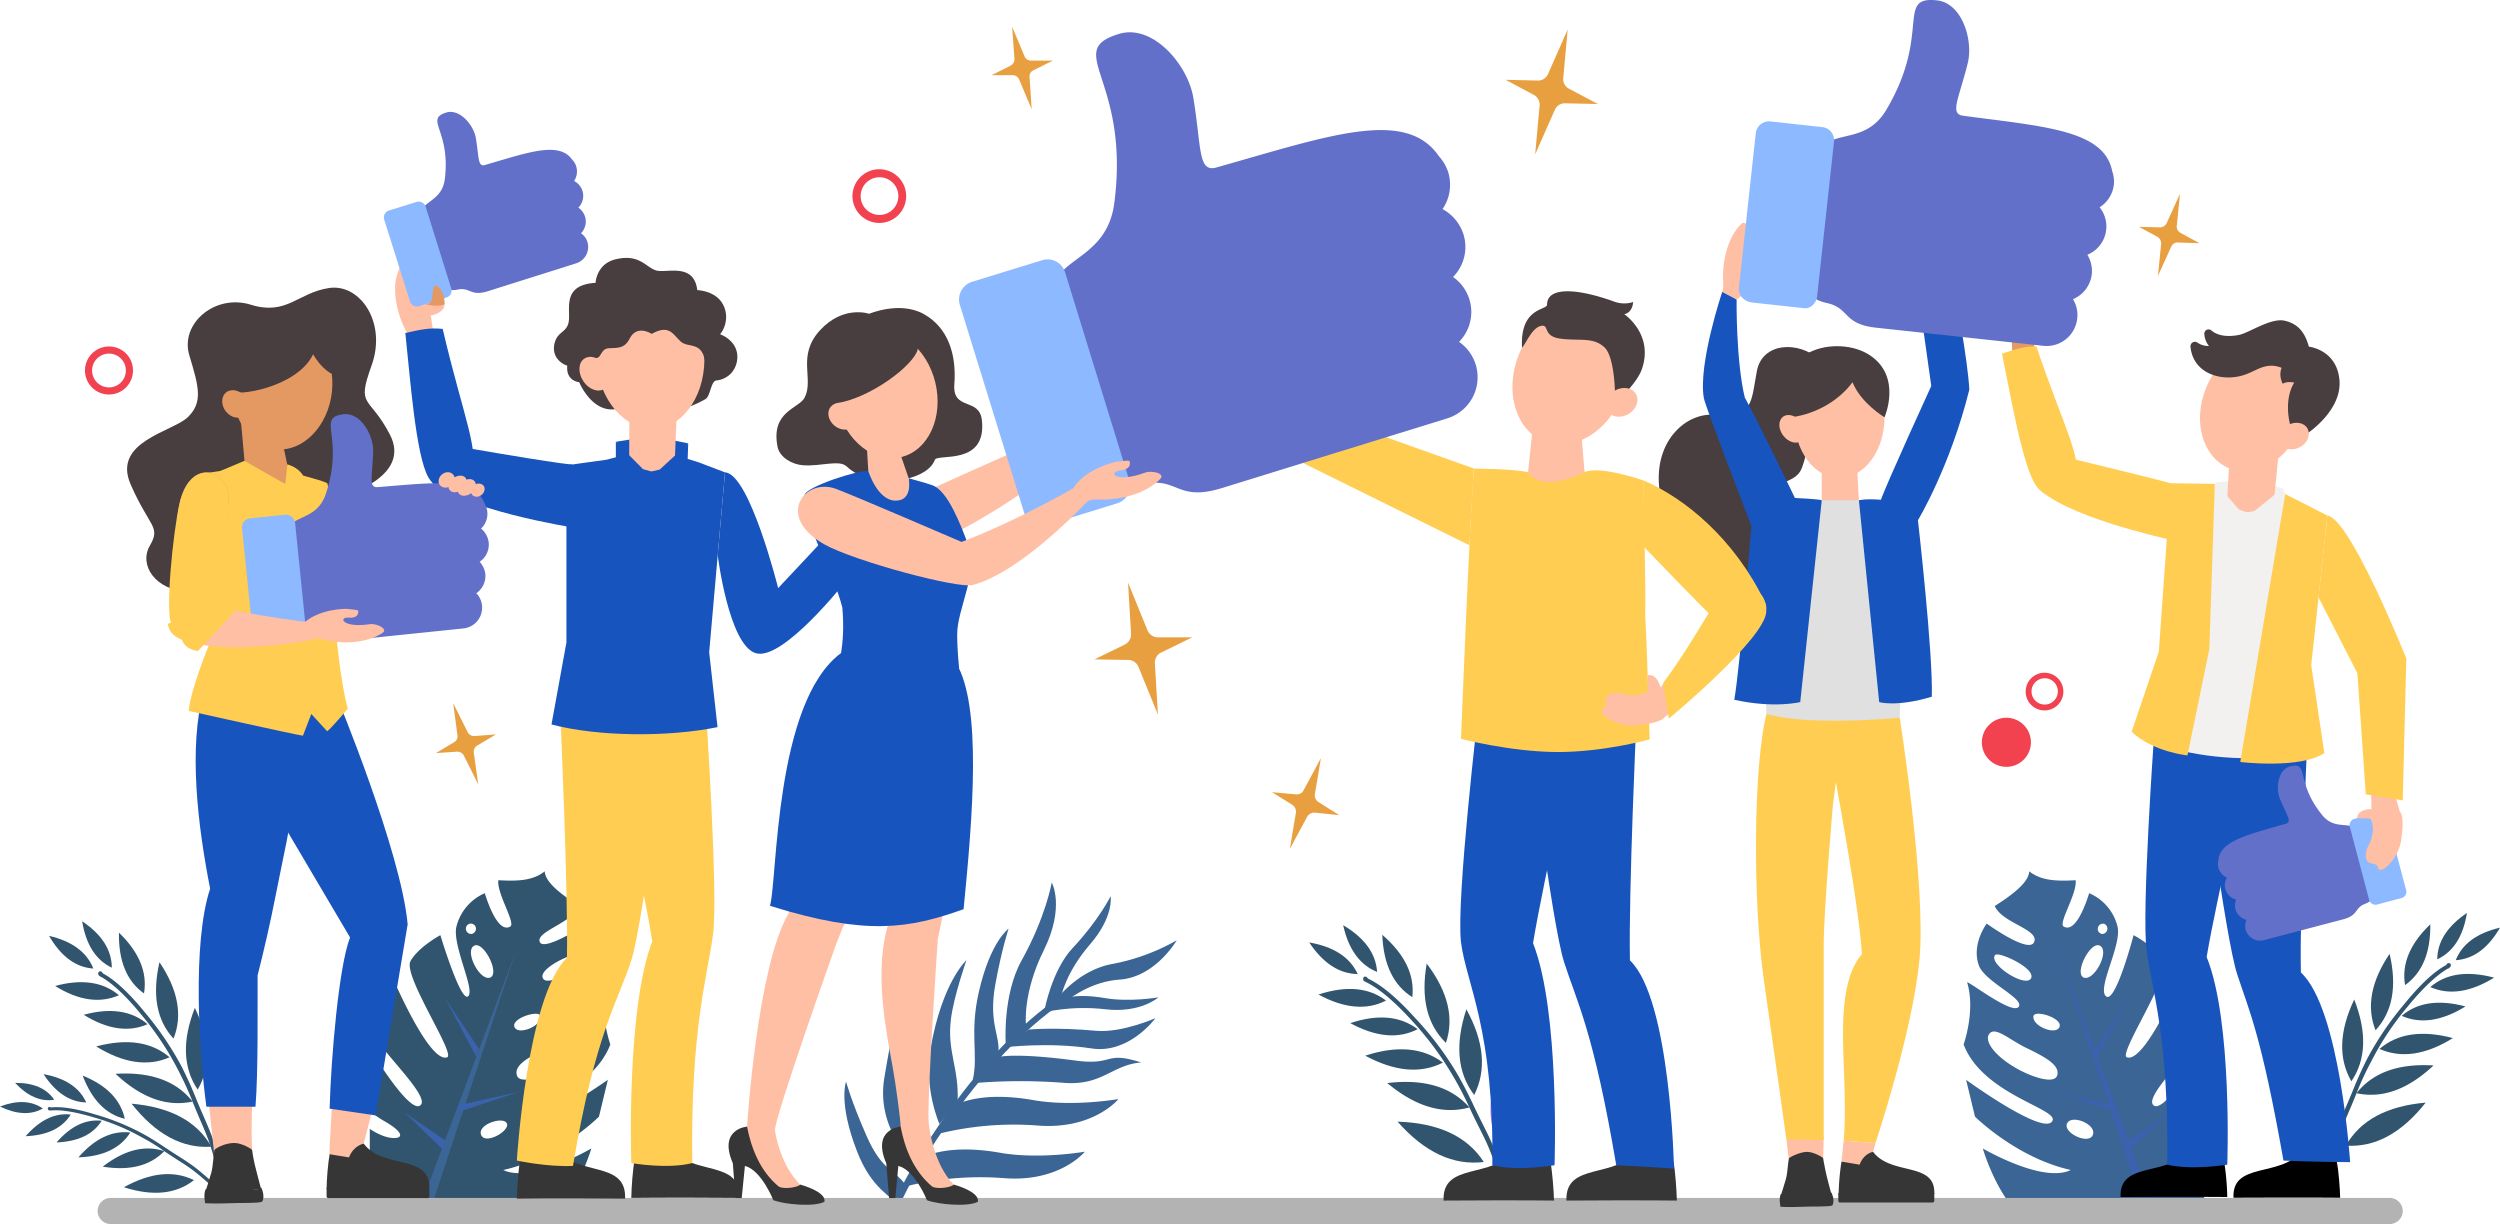 <svg xmlns="http://www.w3.org/2000/svg" xmlns:xlink="http://www.w3.org/1999/xlink" width="1406.2" height="688.5" viewBox="0 0 1406.2 688.5">
  <defs>
    <style>
      .cls-1 {
        fill: #3a6594;
      }

      .cls-2 {
        fill: #3a62ad;
      }

      .cls-3 {
        fill: #31556f;
      }

      .cls-4 {
        fill: url(#_43);
      }

      .cls-5 {
        fill: url(#_43-2);
      }

      .cls-6 {
        fill: url(#_43-3);
      }

      .cls-7 {
        fill: #b3b3b3;
      }

      .cls-8 {
        fill: #ffbfa4;
      }

      .cls-9 {
        fill: #363636;
      }

      .cls-10 {
        fill: #ffcd51;
      }

      .cls-11 {
        fill: #1754be;
      }

      .cls-12 {
        fill: #483d3f;
      }

      .cls-13 {
        fill: #6270ca;
      }

      .cls-14 {
        fill: #8cb9ff;
      }

      .cls-15 {
        fill: #e49963;
      }

      .cls-16 {
        fill: #f2f1f0;
      }

      .cls-17 {
        fill: #e0e0e0;
      }

      .cls-18 {
        fill: #e89f40;
      }

      .cls-19 {
        fill: #f24250;
      }
    </style>
    <linearGradient id="_43" data-name="  43" x1="1346.02" y1="811.32" x2="1359.54" y2="811.32" gradientUnits="userSpaceOnUse">
      <stop offset="0" stop-color="#a980f8"/>
      <stop offset="1" stop-color="#8673e9"/>
    </linearGradient>
    <linearGradient id="_43-2" x1="164.47" y1="815.99" x2="177.99" y2="815.99" xlink:href="#_43"/>
    <linearGradient id="_43-3" x1="883.44" y1="818.29" x2="897.19" y2="818.29" xlink:href="#_43"/>
  </defs>
  <g id="Слой_1" data-name="Слой 1">
    <g>
      <path class="cls-1" d="M636.7,695.7s7.6,13.7-4.5,38.1-10,42.1-10,42.1l-11.4,10.6s-1.9-27.5,8.9-46.9C633.3,715.2,636.7,695.7,636.7,695.7Z" transform="translate(-45.1 -199.3)"/>
      <path class="cls-1" d="M669.8,703.4s2,11.4-11.6,27.1S642,759.7,642,759.7l-9.3,7.4s4.1-22.1,15.7-34.5C663,717.1,669.8,703.4,669.8,703.4Z" transform="translate(-45.1 -199.3)"/>
      <path class="cls-1" d="M612.4,721.7s-10.2,7-16.7,35.5c-5.4,23.3-.1,35.5-3.5,49.8l14.5-15.5c.9-10.1-5.6-16.8-1.8-38.2C608.5,733.4,612.4,721.7,612.4,721.7Z" transform="translate(-45.1 -199.3)"/>
      <path class="cls-1" d="M521,807.7s-4.5,11.5,6,38.8c8.5,22.3,20.1,25.3,22.3,30.5l5.1-11.3c-6.2-8.7-13.2-7.7-21.9-27.5S521,807.7,521,807.7Z" transform="translate(-45.1 -199.3)"/>
      <path class="cls-1" d="M588.7,739.4s-7.1,20.2-8.7,33c-2.4,18.3,4.8,28.1,3.7,46.9l-10.2,12.2s-8.8-19.8-5-42.2C575,751.7,588.7,739.4,588.7,739.4Z" transform="translate(-45.1 -199.3)"/>
      <path class="cls-1" d="M553.7,748.7a125.6,125.6,0,0,1,.6,35.7c-4.9,36,14,63.4,14,63.4l-7.5,7.1s-23.2-19.1-18.3-49.2C547.8,773.9,553.7,748.7,553.7,748.7Z" transform="translate(-45.1 -199.3)"/>
      <path class="cls-1" d="M605.9,794s8.5-2.9,43.8,1.8c22.6,3.1,16-5.6,37.3,1.1-16.3,1.3-21.9,13.1-43.1,11.5a319.1,319.1,0,0,0-50.8.1Z" transform="translate(-45.1 -199.3)"/>
      <path class="cls-1" d="M674.2,817.5s-14,17.3-45.3,14.9a176.3,176.3,0,0,0-57.4,5l9.6-15.7s13-9.3,45.3-3.6C648.6,822,674.2,817.5,674.2,817.5Z" transform="translate(-45.1 -199.3)"/>
      <path class="cls-1" d="M655.3,847.1s-14,17.3-45.3,14.9a173,173,0,0,0-57.3,5.1l9.5-15.7s13.1-9.4,45.4-3.7C629.8,851.6,655.3,847.1,655.3,847.1Z" transform="translate(-45.1 -199.3)"/>
      <path class="cls-1" d="M696.7,760.3s-10.1,9-29.8,6.7-34.7,1.8-34.7,1.8l5.6-5.8s8.3-5.9,28.7-2.3C680.5,763.1,696.7,760.3,696.7,760.3Z" transform="translate(-45.1 -199.3)"/>
      <path class="cls-1" d="M623.6,778.4s15.4-1.4,38.1.7C676,780.4,695,772,695,772s-14.8,20.4-36.1,17c-24.5-3.7-48.7-.6-48.7-.6Z" transform="translate(-45.1 -199.3)"/>
      <path class="cls-1" d="M636.3,765.3s13-19.9,34.5-23.8A116.9,116.9,0,0,0,707,728.2s-12,20.7-32.1,22.1c-18.6,1.3-31.6,13.5-31.6,13.5Z" transform="translate(-45.1 -199.3)"/>
      <path class="cls-1" d="M551.1,877.3l-3.2-1.3c8.4-19.9,46.3-84.3,93.7-116.2l1.9,2.9C596.8,794.2,559.4,857.7,551.1,877.3Z" transform="translate(-45.1 -199.3)"/>
    </g>
    <g>
      <path class="cls-1" d="M1284.9,858.2c-5,2.6-10.2,3.6-12.7,0s5.5-8.2,12.7-11.2V834.3c-4.3,2.8-8.7,4.8-12.7,5.1-6.4.4-6.4-3.3,4.7-9.6a63,63,0,0,0,8-5.5V789.1c-7.5,12.1-22.9,35.4-28.2,32.1-7.4-4.6,25.9-34,27.7-43.6,1.1-5.9-11.2-30.8-11.2-30.8s-21.5,50.9-31.8,47.2c-5-1.8,25-46,20.6-54.1s-16.8-14.6-16.8-14.6-10.2,38.9-15.5,34.4,9.2-29.2,6.4-39.5a27.5,27.5,0,0,0-15.9-18.5s-6.7,23.5-14.4,18.7c-3-1.9,7.8-18.6,6.8-26-10.4.6-19.3.4-26.1-5-.2,5.7-8.1,12.4-19.4,19.5,4.1,9.6,25,13.1,22.2,20.2s-26.7-10.3-26.7-10.3-8.8,11.6-4.4,23.6c3.5,9.3,26.1,18.7,22.3,23.3S1151,750,1151.6,752c4.8,15.7-2,34.8-2,34.8,11.1,29,55.7,36.5,49.6,43.5s-48.2-23.6-48.2-23.6l5,20.7s23.3,23.2,53.9,30c-15.8,7.7-49.5-12.1-49.5-12.1s4.9,17.4,15.4,31.5h109.1ZM1167.3,736.5c1.7-2.3,23.2,7.5,20.2,13.1S1163.3,741.6,1167.3,736.5Zm34.9,67.8c-1.9,5.5-16.8-.1-25.1-5.4-10.8-6.7-16.3-14.7-12.8-18.4s11.1,3.7,20.9,8.4C1196.9,794.5,1203.9,798.9,1202.2,804.3Zm1.3-27.3c-2.1,4.9-15.7-.7-14.6-6.2C1189.7,767.1,1205.6,772,1203.5,777Zm18.8,60.6c-2.2,5.9-17-1.1-14.5-6.4s16.7.5,14.5,6.4Zm-5-88.4c-5.9-2,3.7-21.1,9.1-17.9s-3.3,19.8-9.1,17.9Zm9.7-24.7a2.8,2.8,0,0,1-1.8-3.6,2.9,2.9,0,0,1,3.7-1.9,3,3,0,0,1-1.9,5.6Z" transform="translate(-45.1 -199.3)"/>
      <polygon class="cls-2" points="1157.3 534.4 1204.6 677.5 1211 677.5 1157.3 534.4"/>
      <polygon class="cls-2" points="1155.5 614 1190.1 621.8 1190.4 625.6 1155.5 614"/>
      <polygon class="cls-2" points="1179.9 594.4 1197.6 561.1 1178.3 590.2 1179.9 594.4"/>
      <polygon class="cls-2" points="1197.8 647.5 1220.1 625.9 1197.4 641.3 1197.8 647.5"/>
    </g>
    <g>
      <path class="cls-3" d="M253.1,876.8H362.2c10.5-14.1,15.5-31.5,15.5-31.5s-33.8,19.8-49.5,12.1c30.6-6.8,53.8-30,53.8-30l5-20.7s-42.6,29.8-48.2,23.6,38.5-14.5,49.6-43.5c0,0-6.8-19.1-2-34.8.6-2-24.2,19.5-28.9,13.7s18.8-14,22.3-23.3c4.4-12-4.4-23.6-4.4-23.6s-24.4,16.1-26.7,10.3,18.1-10.6,22.3-20.2c-11.4-7.1-19.3-13.8-19.5-19.5-6.7,5.4-15.7,5.6-26.1,5-.9,7.4,9.8,24.1,6.8,26-7.7,4.8-14.4-18.7-14.4-18.7a27.8,27.8,0,0,0-15.9,18.5c-2.8,10.3,10.7,35.9,6.5,39.5s-15.6-34.4-15.6-34.4-12.3,6.6-16.8,14.6,25.6,52.3,20.6,54.1c-10.3,3.7-31.7-47.2-31.7-47.2s-12.4,24.9-11.3,30.8c1.8,9.6,35.1,39,27.7,43.6-5.3,3.3-20.7-20-28.2-32.1v35.2a63,63,0,0,0,8,5.5c11.1,6.3,11.2,10,4.7,9.6-4-.3-8.4-2.3-12.7-5.1V847c7.3,3,14.8,8.2,12.7,11.2s-7.7,2.6-12.7,0Zm97.4-127.2c-3-5.6,18.5-15.4,20.2-13.1C374.7,741.6,353.5,755.2,350.5,749.6Zm2.3,39.3c9.9-4.7,17.1-12.3,20.9-8.4s-2,11.7-12.8,18.4c-8.3,5.3-23.2,10.9-25,5.4S341.1,794.5,352.8,788.9Zm-3.7-18.1c1.1,5.5-12.5,11.1-14.6,6.2S348.4,767.1,349.1,770.8Zm-33.4,66.8c-2.2-5.9,12.6-10.6,14.5-6.4s-12.3,12.3-14.5,6.4Zm5-88.4c-5.8,1.9-14.4-14.8-9-17.9s14.9,15.9,9,17.9ZM311,724.5h0a3,3,0,0,1-3.7-1.9,2.9,2.9,0,0,1,1.9-3.7,2.9,2.9,0,0,1,1.8,5.5Z" transform="translate(-45.1 -199.3)"/>
      <polygon class="cls-1" points="290.4 534.4 243.1 677.5 236.8 677.5 290.4 534.4"/>
      <polygon class="cls-2" points="292.3 614 257.7 621.8 257.4 625.6 292.3 614"/>
      <polygon class="cls-2" points="267.9 594.4 250.1 561.1 269.5 590.2 267.9 594.4"/>
      <polygon class="cls-2" points="250 647.5 227.7 625.9 250.3 641.3 250 647.5"/>
    </g>
    <g>
      <path class="cls-4" d="M1355.5,836.4q-15.3-19-5.9-50.2C1360.5,805,1362.4,821.8,1355.5,836.4Z" transform="translate(-45.1 -199.3)"/>
      <path class="cls-3" d="M1367.7,807.5q-11.1-19.2,1.6-46C1376.5,779.9,1376,795.3,1367.7,807.5Z" transform="translate(-45.1 -199.3)"/>
      <path class="cls-3" d="M1381.3,778.8c-5.2-13-2.6-27.4,7.9-43C1393.5,754.2,1390.8,768.5,1381.3,778.8Z" transform="translate(-45.1 -199.3)"/>
      <path class="cls-3" d="M1412.1,719.2c.2,15.9-4.5,27.3-14.2,34.2C1395.9,741.6,1400.6,730.2,1412.1,719.2Z" transform="translate(-45.1 -199.3)"/>
      <path class="cls-3" d="M1432.7,712.8c-2.1,13.2-7.7,21.9-16.7,26.1C1416.1,728.9,1421.7,720.3,1432.7,712.8Z" transform="translate(-45.1 -199.3)"/>
      <path class="cls-3" d="M1426.4,739.4c3.6-9.2,12-15.3,24.9-18.3Q1441.3,738.4,1426.4,739.4Z" transform="translate(-45.1 -199.3)"/>
      <path class="cls-3" d="M1409.5,819.5c-13.6,17.2-28.5,25.3-44.9,24.2C1372.7,829.4,1387.7,821.4,1409.5,819.5Z" transform="translate(-45.1 -199.3)"/>
      <path class="cls-3" d="M1383.5,789.3c10.2-8.7,23.9-10.7,41.3-6.1C1409.5,792.7,1395.8,794.7,1383.5,789.3Z" transform="translate(-45.1 -199.3)"/>
      <path class="cls-3" d="M1431.9,765.4c-13.3,8.2-25.3,10-35.9,5.3C1404.8,763.1,1416.8,761.4,1431.9,765.4Z" transform="translate(-45.1 -199.3)"/>
      <path class="cls-3" d="M1412.1,754.5c8.8-7.6,20.8-9.3,35.9-5.3C1434.7,757.4,1422.7,759.2,1412.1,754.5Z" transform="translate(-45.1 -199.3)"/>
      <path class="cls-3" d="M1350.4,868.7c8.6-37.9,9.6-34.9,18.5-56.9,2.4-6,5-11.6,7.7-17a174.7,174.7,0,0,1,20.6-30.4q13.6-16.8,23.7-22.2l.6-.7a.6.6,0,0,1,.7-.4,1.1,1.1,0,0,1,.8,0,1.3,1.3,0,0,1,.6.7,1.1,1.1,0,0,1,0,.8l-.2.6-.7.5v.2l-.7.2c-6.4,3.7-14.1,10.9-22.9,21.7a161,161,0,0,0-20.1,30.3,167.3,167.3,0,0,0-7.8,16.6l-.6,1.5q13.7-17.4,43.3-15.6-21.6,20.3-43.3,15.6c-8.6,21.7-9.4,18-17.7,54.9Z" transform="translate(-45.1 -199.3)"/>
    </g>
    <g>
      <path class="cls-5" d="M168.5,841.1q15.3-19.1,5.9-50.2Q158.2,819.1,168.5,841.1Z" transform="translate(-45.1 -199.3)"/>
      <path class="cls-3" d="M156.3,812.2c7.4-12.8,6.9-28.2-1.6-46Q143.9,793.8,156.3,812.2Z" transform="translate(-45.1 -199.3)"/>
      <path class="cls-3" d="M142.7,783.5c5.2-13,2.6-27.4-7.9-43Q128.5,768.1,142.7,783.5Z" transform="translate(-45.1 -199.3)"/>
      <path class="cls-3" d="M112,723.9q-.4,23.9,14.1,34.2Q129.1,740.4,112,723.9Z" transform="translate(-45.1 -199.3)"/>
      <path class="cls-3" d="M91.3,717.5c2.2,13.2,7.7,21.8,16.7,26.1C107.9,733.6,102.4,724.9,91.3,717.5Z" transform="translate(-45.1 -199.3)"/>
      <path class="cls-3" d="M97.6,744.1c-3.6-9.2-12-15.4-24.9-18.4C79.4,737.3,87.7,743.4,97.6,744.1Z" transform="translate(-45.1 -199.3)"/>
      <path class="cls-3" d="M119.1,820.1c13.6,17.2,28.5,25.3,44.9,24.2C155.9,830,140.9,822,119.1,820.1Z" transform="translate(-45.1 -199.3)"/>
      <path class="cls-3" d="M140.5,794c-10.2-8.7-23.9-10.7-41.3-6.1C114.5,797.3,128.2,799.4,140.5,794Z" transform="translate(-45.1 -199.3)"/>
      <path class="cls-3" d="M92.2,770.1c13.2,8.2,25.2,10,35.9,5.3C119.2,767.8,107.2,766,92.2,770.1Z" transform="translate(-45.1 -199.3)"/>
      <path class="cls-3" d="M112,759.1c-8.9-7.5-20.9-9.3-35.9-5.2C89.3,762.1,101.3,763.8,112,759.1Z" transform="translate(-45.1 -199.3)"/>
      <path class="cls-3" d="M173.6,873.3c-8.6-37.9-9.6-34.8-18.5-56.8-2.4-6-5-11.6-7.7-17A175.5,175.5,0,0,0,126.8,769c-9.1-11.2-17-18.5-23.7-22.1l-.6-.7a.6.6,0,0,0-.7-.4.8.8,0,0,0-.8-.1,1.6,1.6,0,0,0-.6.8,1.1,1.1,0,0,0,0,.8l.2.6.8.5v.2l.6.2c6.4,3.6,14.1,10.8,22.9,21.6a167.3,167.3,0,0,1,20.2,30.4c2.8,5.4,5.4,10.9,7.7,16.6l.6,1.5q-13.7-17.4-43.3-15.6,21.6,20.3,43.3,15.6c8.6,21.6,9.4,18,17.7,54.9Z" transform="translate(-45.1 -199.3)"/>
    </g>
    <g>
      <path class="cls-3" d="M115.3,828.6q-3.5-16.1-23.7-24.3Q99.4,824.9,115.3,828.6Z" transform="translate(-45.1 -199.3)"/>
      <path class="cls-3" d="M69.6,803.5q10.2,15.6,24,15.9Q87.9,806.8,69.6,803.5Z" transform="translate(-45.1 -199.3)"/>
      <path class="cls-3" d="M53.6,808.4c7,7.5,14.4,10.7,22,9.5C71.3,811.5,63.9,808.3,53.6,808.4Z" transform="translate(-45.1 -199.3)"/>
      <path class="cls-3" d="M69.2,822.8c-6.4-4.4-14.4-4.8-24.1-1.1C54.4,826.2,62.5,826.6,69.2,822.8Z" transform="translate(-45.1 -199.3)"/>
      <path class="cls-3" d="M114.8,867.1c16.2,5.2,29.3,3.9,39.4-4Q137.1,854.7,114.8,867.1Z" transform="translate(-45.1 -199.3)"/>
      <path class="cls-3" d="M118.4,836.3c-10.3-1.2-20.1,3.5-29.2,14C103.1,849.8,112.9,845.1,118.4,836.3Z" transform="translate(-45.1 -199.3)"/>
      <path class="cls-3" d="M76.9,841.9c12.1-.5,20.6-4.5,25.4-12.2C93.3,828.7,84.9,832.7,76.9,841.9Z" transform="translate(-45.1 -199.3)"/>
      <path class="cls-3" d="M84.9,826.2c-9-1-17.4,3.1-25.4,12.2C71.6,837.9,80.1,833.9,84.9,826.2Z" transform="translate(-45.1 -199.3)"/>
      <path class="cls-3" d="M174.1,873.1c-21.9-20.7-21.2-18.3-36.5-28.6-4.2-2.8-8.3-5.4-12.4-7.6a131.6,131.6,0,0,0-26.4-10.7c-10.7-3.3-19-4.6-24.9-4l-.7-.2a.5.5,0,0,0-.6,0l-.6.4v.7a.9.9,0,0,0,.3.5l.4.3H74c5.7-.5,13.8.9,24.2,4a123.9,123.9,0,0,1,26.1,10.8,116.5,116.5,0,0,1,12.2,7.4l1,.7c-10.9-3.6-22.4-.7-34.6,8.7,15.1,2.5,26.7-.5,34.6-8.7,15,10.2,13.9,7.5,35.3,27.7Z" transform="translate(-45.1 -199.3)"/>
    </g>
    <g>
      <path class="cls-6" d="M888.8,844.8c10-13.9,11-31.5,3.3-53C881.8,812.2,880.7,829.8,888.8,844.8Z" transform="translate(-45.1 -199.3)"/>
      <path class="cls-3" d="M874.3,815.2c7-13.9,5.6-30-4.4-48.2C863.4,786.8,864.9,802.8,874.3,815.2Z" transform="translate(-45.1 -199.3)"/>
      <path class="cls-3" d="M858.4,785.9q7.1-21-10.8-44.6Q842.5,770.4,858.4,785.9Z" transform="translate(-45.1 -199.3)"/>
      <path class="cls-3" d="M822.6,725.1c.7,16.8,6.3,28.4,16.9,35.1C840.9,747.7,835.3,736.1,822.6,725.1Z" transform="translate(-45.1 -199.3)"/>
      <path class="cls-3" d="M800.6,719.7c3,13.6,9.4,22.4,19.1,26.3C819,735.6,812.6,726.8,800.6,719.7Z" transform="translate(-45.1 -199.3)"/>
      <path class="cls-3" d="M808.8,747.2c-4.4-9.5-13.5-15.4-27.3-17.8C789.3,741.1,798.3,747,808.8,747.2Z" transform="translate(-45.1 -199.3)"/>
      <path class="cls-3" d="M831.2,830.2c15.2,17.3,31.4,24.8,48.5,22.7Q865.8,831.3,831.2,830.2Z" transform="translate(-45.1 -199.3)"/>
      <path class="cls-3" d="M856.7,797q-16.8-12.7-43.7-3.9C829.6,802,844.1,803.4,856.7,797Z" transform="translate(-45.1 -199.3)"/>
      <path class="cls-3" d="M804.6,774.8c14.4,7.8,27,9,37.9,3.4C832.8,770.8,820.1,769.6,804.6,774.8Z" transform="translate(-45.1 -199.3)"/>
      <path class="cls-3" d="M824.7,762.1c-9.7-7.4-22.4-8.5-38-3.4C801.1,766.5,813.8,767.7,824.7,762.1Z" transform="translate(-45.1 -199.3)"/>
      <path class="cls-3" d="M896,878.3c-11.2-39.2-12.1-36-22.7-58.6-2.9-6.1-5.9-11.9-9.1-17.3a179.9,179.9,0,0,0-23.4-30.8c-10.1-11.2-18.9-18.4-26.1-21.8l-.7-.7a.6.6,0,0,0-.7-.4,1.4,1.4,0,0,0-.9,0,2.2,2.2,0,0,0-.5.8,1.4,1.4,0,0,0,0,.9l.3.6.8.5h0l.6.3c7,3.4,15.5,10.5,25.4,21.3a179.5,179.5,0,0,1,22.9,30.6,184,184,0,0,1,9,17l.7,1.5q-15.3-17.4-46.2-13.7,23.9,19.9,46.2,13.7c10.4,22.3,11,18.4,21.8,56.7Z" transform="translate(-45.1 -199.3)"/>
    </g>
    <path class="cls-7" d="M1389.2,887.8H107.4a7.4,7.4,0,0,1-7.4-7.4h0a7.4,7.4,0,0,1,7.4-7.3H1389.2a7.4,7.4,0,0,1,7.4,7.3h0A7.4,7.4,0,0,1,1389.2,887.8Z" transform="translate(-45.1 -199.3)"/>
    <g>
      <g id="c">
        <path class="cls-8" d="M289.2,388.4l-1.8-11.6s8.2-1.3,7.8-7h-8.6s-4.6-4.3.7-17.1c1.2-12.2-6.8-6.1-7.9-9.9-1.6-5.7-11.7,5.7-12.1,17.7-.4,15.5,7.9,28,7.9,28Z" transform="translate(-45.1 -199.3)"/>
      </g>
      <path class="cls-9" d="M413.5,853.4c2.8-7.7,8.7-8.5,8.7-8.5,11.5,16.2,39.8,6.2,38.8,28.2-43-.3-60.8,0-60.8,0,0-5.1.9-17,1.9-21.7l2.2.4Z" transform="translate(-45.1 -199.3)"/>
      <path class="cls-9" d="M349.2,853.8c2.7-7.6,8.7-8.5,8.7-8.5,11.5,16.2,39.7,6.3,38.8,28.2-43-.3-60.9,0-60.9,0,.1-5.1.9-17,1.9-21.7l2.3.5Z" transform="translate(-45.1 -199.3)"/>
      <path class="cls-10" d="M442.1,597.7s7,103.8,4.1,126.8-12.8,52.7-11.7,129c-14,3.6-34.3,0-34.3,0s-3-86.3,11.8-124.8c-6.1-37.5-25.4-123.2-25.4-123.2Z" transform="translate(-45.1 -199.3)"/>
      <path class="cls-10" d="M421.3,600.5s-14.1,116.5-21,138.6-20.4,40.8-32.9,116c-14.4.7-31.6-3-31.6-3S341.5,759.7,364,738c.7-37.9-3.7-136.8-3.7-136.8Z" transform="translate(-45.1 -199.3)"/>
      <path class="cls-11" d="M366.9,460.5s-1.1.8-59.1-9.2h-.1l-20.5,17.6h0c15.3,17,81.3,27.3,81.3,27.3Z" transform="translate(-45.1 -199.3)"/>
      <polygon class="cls-11" points="346.4 248.5 366.8 245.2 387.1 249.4 366.2 273.9 346.4 248.5"/>
      <path class="cls-8" d="M399,459.7c8.1,6.3,16.6,9,25.5,2.6l1.3-31.4-26.7-.3Z" transform="translate(-45.1 -199.3)"/>
      <path class="cls-11" d="M438.2,459.4h0l-6.3-2,.3-8.7-16,14.7-4.7,1.1-4.7-1.3-15.3-15.4v8.7l-5.3,1.4h0L363.7,461v99.7l-8.4,46.1c26.2,6.9,65.4,7.2,93.4,1.5L444,566.2,452.9,465Z" transform="translate(-45.1 -199.3)"/>
      <path class="cls-11" d="M273.1,386.6c9.2-2.1,14-3,21-2.3,11.8,50.6,21.7,70.2,15.5,83.8-5.2,11.3-18,9.2-23.5-.2C278.9,455.5,275.7,410.7,273.1,386.6Z" transform="translate(-45.1 -199.3)"/>
      <path class="cls-11" d="M452.9,465c13.8.6,29.9,65.1,29.9,65.1l26.9-28.7,10.7,25.3s-35,44.6-50.2,40-21.4-55.1-21.4-55.1Z" transform="translate(-45.1 -199.3)"/>
      <g>
        <path class="cls-12" d="M390.8,429.5c-13.1,1.5-19.9-15.2-19.9-15.2-8.1-1.3-6.7-9.3-6.7-9.3-3.8-1.2-8.9-5.3-7.2-12.5s7.4-5.9,8.1-13.1-3.5-19.9,15-21c0,0,.4-10.8,11.5-13.3,13.6-3.2,17,5,22.9,6.4s21-4.4,22.8,11c0,0,9.5.2,13.9,7.1s1.7,14.7-1.1,17.7c0,0,7.7,2.6,9.4,9.8,1.2,4.8-.7,11.1-5.5,14.1a13,13,0,0,1-6,2.1c-3.1.5-3.3,8.9-6.1,10.5a59.1,59.1,0,0,1-14,5.8Z" transform="translate(-45.1 -199.3)"/>
        <path class="cls-8" d="M441.2,397.5c1.5,22.6-10.9,41.8-27.7,42.9s-31.7-16.2-33.2-38.8,11.9-37.2,28.8-38.3S439.7,374.9,441.2,397.5Z" transform="translate(-45.1 -199.3)"/>
        <path class="cls-8" d="M385.7,405.3c3.2,4.7,2.9,10.4-.6,12.7s-8.8.4-11.9-4.3-2.9-10.4.6-12.7S382.6,400.6,385.7,405.3Z" transform="translate(-45.1 -199.3)"/>
        <path class="cls-12" d="M369.6,385.5l36-30.2,40.7,19.8-4.4,29.2c-1.3-13.5-9.4-9-13.8-12.8s-6.3-10.1-16.4-4.4c0,0-8.3-5.5-12.4,2.6-3.1,6.2-7.6,5.1-12,5.5s-3.9,5.6-7,5.5Z" transform="translate(-45.1 -199.3)"/>
      </g>
      <g>
        <path class="cls-13" d="M369.2,292.9a8.2,8.2,0,0,0-2.1-3.6c-7.4-10.7-24.4-4.4-49.2,2.8-4.2,1.2-3.3-4.4-5.2-15.4-1.3-7.2-9.1-16.4-16.6-14.1-12.4,3.9,2.6,9.9-.8,37.4-1.8,14.7-17.1,11.7-13.1,24.6l9.3,29.4c1.6,5,3.6,9.7,10.9,8.2s7.2,4,17.1.9l49.7-15.7a9.6,9.6,0,0,0,6.3-12,9.1,9.1,0,0,0-3.6-4.9,9.4,9.4,0,0,0-1.5-14.4,9.4,9.4,0,0,0,2.3-9.5,9.5,9.5,0,0,0-4.7-5.5,9.5,9.5,0,0,0,1.2-8.2Z" transform="translate(-45.1 -199.3)"/>
        <path class="cls-14" d="M296.3,366.6l-15.5,4.9a4.1,4.1,0,0,1-5.1-2.7l-14.5-46a4.1,4.1,0,0,1,2.7-5.1l15.5-4.8a4.1,4.1,0,0,1,5.1,2.6l14.4,46A4,4,0,0,1,296.3,366.6Z" transform="translate(-45.1 -199.3)"/>
      </g>
      <path class="cls-15" d="M284.7,370.5c2.1-.7,3.3-1.1,3.6-4.3s.1-7.2,2.8-5.9,4.5,7.6,4,10.1C292.1,372.3,284.7,370.5,284.7,370.5Z" transform="translate(-45.1 -199.3)"/>
    </g>
    <g>
      <path class="cls-15" d="M1176.7,390.3s.3,14.4,1.7,26l12.1-15.9c-1.1-4.6-2.4-13.5-2-18.6C1188.6,380.4,1163.9,379.4,1176.7,390.3Z" transform="translate(-45.1 -199.3)"/>
      <path d="M1276.2,846.3c-11.3,15.1-39.2,5.8-38.3,26.3,42.4-.2,60,0,60,0a148.7,148.7,0,0,0-1.8-20.2Z" transform="translate(-45.1 -199.3)"/>
      <path d="M1339.7,846.7c-11.4,15.1-39.3,5.8-38.3,26.3,42.4-.2,60,0,60,0-.1-4.7-.9-15.8-1.9-20.2Z" transform="translate(-45.1 -199.3)"/>
      <path class="cls-11" d="M1256.6,615s-6.9,97.1-4.1,118.7,12.7,49.3,11.6,120.7c13.8,3.3,33.8,0,33.8,0s3-80.8-11.6-116.8c5.9-35.1,25-115.3,25-115.3Z" transform="translate(-45.1 -199.3)"/>
      <path class="cls-11" d="M1282.8,617.7s13.9,109,20.7,129.7,13.6,34.4,26,104.7c14.2.7,37.5.9,37.5.9s-5.6-86.4-27.7-106.7c-.8-35.5,3.5-127.9,3.5-127.9Z" transform="translate(-45.1 -199.3)"/>
      <g>
        <path class="cls-8" d="M1339.4,439.4c-7.5,18.8-25.6,29.3-40.4,23.3s-20.7-25.9-13.2-44.8,25.7-29.3,40.5-23.4S1346.9,420.5,1339.4,439.4Z" transform="translate(-45.1 -199.3)"/>
        <path class="cls-12" d="M1334.1,441.3c-5.4-17.5,1.5-26.8,1.5-26.8-4.7-.9-6.5.7-6.5.7-2.6-5.3-.6-9-.6-9-9.7-3.8-14.5,2.5-23.2,4.6-12,2.9-26.7-1.9-28.1-16.5a2.5,2.5,0,0,1,3.9-2.3,10.7,10.7,0,0,0,6.5,1.9,11.5,11.5,0,0,1-2.6-6.7,2.4,2.4,0,0,1,4.1-1.9c2.5,2,7.1,4,15.3,2.4,5.5-1,18-9.8,25.8-8s11.4,6.8,13.6,14.6c0,0,15.7,1.6,17.2,18.8s-18.1,30-18.1,30Z" transform="translate(-45.1 -199.3)"/>
        <path class="cls-8" d="M1332,438.4c-4.2,2.4-6,7-4,10.4s6.8,4.3,11,1.9,5.9-7,4-10.4S1336.1,436.1,1332,438.4Z" transform="translate(-45.1 -199.3)"/>
      </g>
      <path class="cls-10" d="M1266.6,471.3s-2.1-.9-55.7-13.9h-.1l-20.2,15.1c-.1,0-.1,0,0,.1,13.2,16.7,73.7,29.9,73.7,29.9l2.3-31.2Z" transform="translate(-45.1 -199.3)"/>
      <polygon class="cls-16" points="1246 271.3 1265.3 269.5 1283.9 274.7 1262.9 296.3 1246 271.3"/>
      <path class="cls-8" d="M1297.8,480.5c7.9,6.5,10.3,11,26.2,2.3l2.5-25.6-27.2-2.1Z" transform="translate(-45.1 -199.3)"/>
      <path class="cls-16" d="M1334,484.3h0l-3.5-7.1L1329,474l-15.8,12.7-4.4.8-4.3-1.5-13.3-15.4-.7,8.1-5,1h0l-18.2,3-2.2,100.7-7.1,34.3c24.1,8,51,10,77.5,6.3l-.9-34.4,18.8-98.4Z" transform="translate(-45.1 -199.3)"/>
      <path class="cls-10" d="M1290.9,471.5l-3.1,92.9-12.3,59.8s-19.4-1.9-31.4-13.3l15.3-45.1,6.7-94.7Z" transform="translate(-45.1 -199.3)"/>
      <path class="cls-10" d="M1330.5,477.2l-25.3,150.7s33.6,4.1,47.3-5l-7.4-49.5,9.1-84.1Z" transform="translate(-45.1 -199.3)"/>
      <path class="cls-10" d="M1171.2,398.2c8.4-2.8,12.8-4.1,19.3-4.1,15.5,46.1,26.5,63.5,21.9,76.7-3.8,11-15.9,10.1-21.9,1.9C1182.7,461.8,1175.8,420.4,1171.2,398.2Z" transform="translate(-45.1 -199.3)"/>
      <g>
        <path class="cls-13" d="M1292.9,687.4a8.7,8.7,0,0,1-.1-3.6c.5-11.5,16.2-14.8,38.1-21.2,3.6-1,.4-4.8-3.4-14-2.5-5.9-1-16.5,5.7-18.2,11.1-3,2.7,8.6,18.2,27.5,8.3,10.1,18.3.6,21.4,12.2l6.9,26.3c1.2,4.5,1.9,8.9-4.3,11.3s-3.4,6.3-12.3,8.7l-44.5,11.7a8.5,8.5,0,0,1-10.4-6,9,9,0,0,1,.5-5.4,8.5,8.5,0,0,1-6.2-6,9,9,0,0,1,.4-5.4,8.4,8.4,0,0,1-6.1-6,8.1,8.1,0,0,1,.9-6.3,8.7,8.7,0,0,1-4.8-5.6Z" transform="translate(-45.1 -199.3)"/>
        <path class="cls-14" d="M1382.1,708.1l13.9-3.7a3.6,3.6,0,0,0,2.5-4.4l-10.9-41.2a3.5,3.5,0,0,0-4.4-2.5l-13.8,3.6a3.7,3.7,0,0,0-2.6,4.4l10.9,41.2A3.7,3.7,0,0,0,1382.1,708.1Z" transform="translate(-45.1 -199.3)"/>
      </g>
      <g id="c-2" data-name="c">
        <path class="cls-8" d="M1378.8,643.3l.2,11.1s-7.8-.3-8.1,5.1l7.4.2s4.5,5.8-2,17.2c-2.5,11.1,5.6,6.4,6.2,10.1.8,5.4,11.5-3.9,13.2-15,2.2-14.4-.7-16.1-.7-16.1l-3.2-10.9Z" transform="translate(-45.1 -199.3)"/>
      </g>
      <path class="cls-10" d="M1354.2,489.3c12.8,1.4,44.4,80.4,44.4,80.4l-2,79.8-20.8-3.4-4.7-68.1-21.9-42.7Z" transform="translate(-45.1 -199.3)"/>
    </g>
    <path class="cls-8" d="M1014.3,352.2c-.3,3.7.7,7.8-.5,11.3l8.1,4.3c9.9-6.2,11.3-19.7,11.4-21.2.4-3.9.8-5.7.3-6s-4-1.2-4.7,4.4c-.9,7.1-6.5,2.4-1.1-12,1.3-3.6-.4-10.3-3.1-7.9S1015.3,335.6,1014.3,352.2Z" transform="translate(-45.1 -199.3)"/>
    <g>
      <polygon class="cls-8" points="1037 641.6 1035.8 653.4 1045.7 656.4 1053.6 647.9 1054.9 643 1037 641.6"/>
      <polygon class="cls-8" points="1006.1 651.6 1004.8 640.8 1025.8 639.4 1025.5 651.5 1006.1 651.6"/>
      <path class="cls-12" d="M1068.3,401.4c-11.5-10.4-31.9-9.7-35,6.6s-2,27.2-22.4,24.7c-16.2-2-32.8,12.5-32.8,35.4,0,29.3,20.3,17.9,15.6,32.3s-7.7,29.1,13.2,29.6,37.1-17.1,34.7-40.8,12.7-15.1,17.1-26.9C1065,445.6,1068.3,401.4,1068.3,401.4Z" transform="translate(-45.1 -199.3)"/>
      <path class="cls-10" d="M1113.6,602.6s15.2,96,11.1,137.1S1100,842.3,1100,842.3l-17.9-1.4s1.1-6.3.5-30.5-4.2-58.3,9.8-74.4c-1.7-31.5-21.5-133.4-21.5-133.4Z" transform="translate(-45.1 -199.3)"/>
      <path class="cls-10" d="M1039.1,599.4c-7.8,28.2-8.3,106.4-1.8,151.6s12.6,89.2,12.6,89.2l21,.3V730.8c0-19.3,5.2-79,5.2-79l6.5-49.2Z" transform="translate(-45.1 -199.3)"/>
      <path class="cls-8" d="M1105.1,434c0,18.8-11.3,34.1-25.4,34.1s-25.4-15.3-25.4-34.1,11.4-34.2,25.4-34.2S1105.1,415.1,1105.1,434Z" transform="translate(-45.1 -199.3)"/>
      <path class="cls-8" d="M1069.8,461.1v36.3s12.1,6.4,22.6,0c-1.6-8.1-2.6-33.8-2.6-33.8Z" transform="translate(-45.1 -199.3)"/>
      <path class="cls-17" d="M1048.2,480.7h60.2s10.8,24.3,9.3,45-4.1,77.3-4.1,77.3-51.3,5-74.9-2.2a846.3,846.3,0,0,1,.8-89.3C1040.3,497.6,1048.2,480.7,1048.2,480.7Z" transform="translate(-45.1 -199.3)"/>
      <path class="cls-11" d="M1069.8,480.7c-1.5-.7-15.1-1.3-15.1-1.3s-20.9-43.6-28.2-56.5c-5-20.8-4.6-55.1-4.6-55.1l-8.1-4.3s-13.7,40.9-10.3,59.8c.9,5,26.7,71.7,26.7,71.7s-6.3,79.2-9.6,97.9c22.5,5,37.1,1.3,37.1,1.3Z" transform="translate(-45.1 -199.3)"/>
      <path class="cls-11" d="M1090.7,480.7l11.4,113.5s9.4,3,29.6-3c.8-24-7.8-99.3-7.8-99.3s18-29.7,28.9-73.4c-.8-16.5-8-54.3-8-54.3l-20.9-1.1,7.5,53.3s-25.6,55.9-28.3,64C1094.2,479.7,1090.7,480.7,1090.7,480.7Z" transform="translate(-45.1 -199.3)"/>
      <path class="cls-12" d="M1052.6,434c14.1-1.8,27.1-9.6,34.5-19.7,4.7,11.8,18,19.7,18,19.7s10-22.6-8.1-34.8S1038.4,395.5,1052.6,434Z" transform="translate(-45.1 -199.3)"/>
      <path class="cls-8" d="M1058.1,436.6c2.9,3.7,3.1,8.4.3,10.6s-7.3.9-10.2-2.8-3-8.4-.3-10.6S1055.2,432.9,1058.1,436.6Z" transform="translate(-45.1 -199.3)"/>
      <g>
        <path class="cls-9" d="M1091.1,854.4c2.4-6.5,7.6-7.2,7.6-7.2,10.2,13.6,35.3,5.3,34.4,23.7-38-.3-53.8,0-53.8,0a133.9,133.9,0,0,1,1.6-18.2l2,.3Z" transform="translate(-45.1 -199.3)"/>
        <path class="cls-9" d="M1034.1,671H1088a0,0,0,0,1,0,0v4.4a1,1,0,0,1-1,1h-52a1,1,0,0,1-1-1V671A0,0,0,0,1,1034.1,671Z"/>
      </g>
      <g>
        <path class="cls-9" d="M1075.2,870.9s-3-11.2-3.2-12.6-1.2-5.5-1.4-7.5c0-.4-5.2-3.6-9.1-3.6s-10.1,3.1-10.2,3.7c-.7,3.7-.7,8.1-1.7,11.7s-2.8,9-2.8,9Z" transform="translate(-45.1 -199.3)"/>
        <path class="cls-9" d="M1075.2,870c-.7,2.2-9.3-.3-15.5-.3s-12.1,2-12.9,1.2c-1.3,2.4-.2,7.2-.2,7.2s5.4.3,12,0,14.2.1,17.1-.7C1077.5,874.4,1075.2,870,1075.2,870Z" transform="translate(-45.1 -199.3)"/>
      </g>
    </g>
    <g>
      <g>
        <path class="cls-8" d="M247.6,850.9,257.7,811l-25.2-3.5c-.8,18.9-2.3,37.5-2.1,42.6Z" transform="translate(-45.1 -199.3)"/>
        <path class="cls-8" d="M187.5,807.3H161.2c.8,6.3,4.3,40.4,4.3,40.4,2.2,5,21.8,3.9,21.8,1C185.8,842.6,187.3,808.1,187.5,807.3Z" transform="translate(-45.1 -199.3)"/>
        <path class="cls-11" d="M230.5,822.9l25.9,3.8,18-107.5c-3.7-40.8-39.7-127.6-39.7-127.6l-40.4,14.2-1,38.3L242,726.6C235.7,742.6,231.3,794.2,230.5,822.9Z" transform="translate(-45.1 -199.3)"/>
        <path class="cls-11" d="M210.4,594.5c-.4-2.5-.5-3.3-2.6-4.6l-38.9-11-9.2,9.1c-8.8,31.8-3.3,76.1,3.6,111.2-10.2,30.4-6.2,93.1-2.1,122.6h27.6c1.6-19.7,1.1-56.2,1.2-73.9h0c3.6-14.2,7.1-29.3,10.2-45.2,3.9-20.3,8.9-40,10.2-58.4S212,608,210.4,594.5Z" transform="translate(-45.1 -199.3)"/>
      </g>
      <path class="cls-12" d="M228.9,480.8c14.9-3.1,47.2-14.6,35.5-37.1s-19-14.7-10.3-38.8-6.4-46.2-23.9-43.6-23.8,15.7-44,9.4-40,10.7-34.6,28.5,7.7,26.4-.8,34.7-42.8,13.7-32.2,37.9,17.1,23.6,10.8,34.4,2.8,25.2,22.1,26.1,37.5-4,47.4-24.3S228.9,480.8,228.9,480.8Z" transform="translate(-45.1 -199.3)"/>
      <path class="cls-15" d="M176.4,413.8c-2.1,19.5,8.7,36.6,23.9,38.2s29.4-12.9,31.5-32.3-8.7-36.6-24-38.2S178.5,394.3,176.4,413.8Z" transform="translate(-45.1 -199.3)"/>
      <path class="cls-15" d="M180.7,437.1l24.2,15s2.1,10.6,3.2,14.1c2.2,7.1-6.3,10.3-13.4,5.8a48,48,0,0,1-11.8-10.4Z" transform="translate(-45.1 -199.3)"/>
      <path class="cls-12" d="M238,411.3c-7.1-.5-12.3-5.3-16.8-12.7-8.9,18.8-44.4,24.3-46.6,20.3,1.6-13.7,4.9-34.8,30.9-41.5C226,372.2,238,411.3,238,411.3Z" transform="translate(-45.1 -199.3)"/>
      <path class="cls-15" d="M182.9,422.3c2.8,3.6,2.8,8.4-.2,10.7s-7.6,1.4-10.5-2.2-2.8-8.5.1-10.8S180,418.7,182.9,422.3Z" transform="translate(-45.1 -199.3)"/>
      <path class="cls-10" d="M236,499.2l-6.8-28.1c-3.7-2-21.5-6.3-21.5-6.3l-2.1,6.8-19.9-10-23.3,3.6c-3.9,16.8-.8,21.9.4,42,.6,9.4.3,32.5,2.4,48.9-8.5,19.3-13.8,37.5-13.9,43.1,0,0,62.2,13.9,64.2,13.9l4.7-12.2,8.9,9.7c1.7-.9,11.6-12.6,11.6-12.6-4-15.1-6.2-39.1-6.2-39.1Z" transform="translate(-45.1 -199.3)"/>
      <path class="cls-10" d="M182.6,458.5l-13.3,5.6c1.2,13.4,34.4,21.2,34.4,21.2l1.9-13.7Z" transform="translate(-45.1 -199.3)"/>
      <path class="cls-10" d="M205.6,471.6l5.9,8.1s6.8-8.2,4-13-8.8-6.2-8.8-6.2Z" transform="translate(-45.1 -199.3)"/>
      <g>
        <path class="cls-13" d="M319.2,487.1a13.5,13.5,0,0,0-1.6-4.9c-6.3-14.7-28.4-11.4-60.1-8.9-5.3.4-2.9-6.1-2.5-19.9.3-9-6.8-22.1-16.5-21.1-15.9,1.7.7,12.6-10.2,45-5.9,17.3-23.6,9.7-21.9,26.3l3.8,37.8c.7,6.5,2,12.6,11.2,12.7s7.6,6.6,20.3,5.3l63.9-6.6a11.7,11.7,0,0,0,10.6-12.9A11.1,11.1,0,0,0,313,533a11.9,11.9,0,0,0,5.1-10.8,12.3,12.3,0,0,0-3.2-6.9,11.8,11.8,0,0,0,5.1-10.8,12.2,12.2,0,0,0-4.3-7.9,11.5,11.5,0,0,0,3.5-9.5Z" transform="translate(-45.1 -199.3)"/>
        <rect class="cls-14" x="184.4" y="489.6" width="30" height="69.45" rx="5" transform="translate(-97.3 -176.4) rotate(-5.8)"/>
      </g>
      <g>
        <path class="cls-8" d="M230.8,559.9c-3.8-.6-7.8-2.7-10.9-.6l-4.8-8.7c8.4-8.7,23.9-9,25.4-8.8,4,.5,6,.5,6.1,1.1s.4,4.3-5.4,3.8-3.8,6,11.9,3.7c3.9-.6,10.4,2.7,7.3,4.8S247.8,562.5,230.8,559.9Z" transform="translate(-45.1 -199.3)"/>
        <path class="cls-8" d="M154.7,537.2c-5.8,2-9.2,20.3-7.6,21.7,24.9,10,74,.2,74,.2l4.3-9.1S187.5,546.5,154.7,537.2Z" transform="translate(-45.1 -199.3)"/>
        <path class="cls-15" d="M146.1,482.4c-3.8,16.5-2.9,71.8,1,76.5l20-13.5s5.9-55.5,6.6-65C174.8,464.1,152.3,455.4,146.1,482.4Z" transform="translate(-45.1 -199.3)"/>
      </g>
      <path class="cls-10" d="M146.1,482.4c-3.8,16.5-8.3,63.2-4.4,67.9l28.5-13.5s2.8-46.9,3.5-56.4C174.8,464.1,152.3,455.4,146.1,482.4Z" transform="translate(-45.1 -199.3)"/>
      <path class="cls-10" d="M139.6,550.2l30.6-13.4s2.1,0,1.5,2.5c0,0,4.8.9,5.8,3.6l-21.1,22.6s-7.1-.6-9-6.4C147.2,559,140,556.8,139.6,550.2Z" transform="translate(-45.1 -199.3)"/>
      <path id="c-3" data-name="c" class="cls-8" d="M310.6,477.5a3,3,0,0,1-.4-.8h-.1c-2.5,1.9-5.6,1.9-6.9.2a3.1,3.1,0,0,1-.5-1c-1.9.6-3.7.3-4.7-1a2.7,2.7,0,0,1-.6-1.7,4.1,4.1,0,0,1-4.9-1.1c-1.3-1.7-.7-4.5,1.4-6.1s4.9-1.4,6.2.4a2.7,2.7,0,0,1,.7,1.4c2.3-1.3,4.9-1.3,6.2.3a4.2,4.2,0,0,1,.4,1c1.9-.6,3.8-.3,4.7,1a2.5,2.5,0,0,1,.6,1.6,3.7,3.7,0,0,1,4.4.8c1.1,1.5.6,3.8-1.2,5.2S311.8,479,310.6,477.5Z" transform="translate(-45.1 -199.3)"/>
      <g>
        <path class="cls-9" d="M241.4,850.3c2.7-6.9,8.3-7.7,8.3-7.7,10.9,14.6,37.8,5.6,36.9,25.4-40.9-.3-57.8,0-57.8,0,0-4.5.8-15.3,1.8-19.5l2.1.4Z" transform="translate(-45.1 -199.3)"/>
        <path class="cls-9" d="M183.6,668.1h57.9a0,0,0,0,1,0,0v4.8a1,1,0,0,1-1,1H184.7a1,1,0,0,1-1-1v-4.8A0,0,0,0,1,183.6,668.1Z"/>
      </g>
      <g>
        <path class="cls-9" d="M192,868.2s-3.3-12.3-3.6-13.8-1.3-6-1.5-8.2c0-.5-5.7-4-10-4-5.8,0-11.1,3.4-11.2,4-.7,4.1-.7,8.9-1.8,12.9s-3.1,9.9-3.1,9.9Z" transform="translate(-45.1 -199.3)"/>
        <path class="cls-9" d="M192,867.2c-.8,2.5-10.2-.3-17.1-.3s-13.3,2.2-14.1,1.3c-1.4,2.6-.3,7.9-.3,7.9s6.1.3,13.3,0,15.6.1,18.7-.8C194.5,872,192,867.2,192,867.2Z" transform="translate(-45.1 -199.3)"/>
      </g>
    </g>
    <g>
      <g id="c-4" data-name="c">
        <g>
          <polygon id="v-2" class="cls-8" points="875.8 236.7 875.8 236.7 862.5 236.8 859.5 265.6 859.5 268.2 875 276.3 891.5 268.2 888.9 236.8 875.8 236.7"/>
          <g>
            <path class="cls-8" d="M957.4,422.2c-8.2,20.4-27.8,31.8-43.8,25.4s-22.4-28.2-14.3-48.6,27.8-31.8,43.9-25.4S965.6,401.8,957.4,422.2Z" transform="translate(-45.1 -199.3)"/>
            <path class="cls-12" d="M968.6,407c6.9-19.7-9.9-31-9.9-31s4.5-.4,5-6.8a16.4,16.4,0,0,1-10.5-.2c-22.4-8.1-37.9-8-37.9,1.6,0,3.4-15.3,1.3-14.1,24.3,2.1-2.2,5.7-11.3,10.7-12.3s.5,5.8,11,7.2,18.3-1.1,24.7,4.9,6.3,31.6,5.6,33.2C954.9,424.2,965.5,415.6,968.6,407Z" transform="translate(-45.1 -199.3)"/>
            <path class="cls-8" d="M953.4,419c-4.5,2.5-6.5,7.5-4.4,11.2s7.4,4.6,11.9,2.1,6.5-7.6,4.4-11.3S957.9,416.4,953.4,419Z" transform="translate(-45.1 -199.3)"/>
          </g>
        </g>
        <path class="cls-9" d="M896.7,846.4c-11.7,16.2-40.6,6.3-39.6,28.2,43.8-.3,62.1,0,62.1,0-.1-5.1-1-17-2-21.7Z" transform="translate(-45.1 -199.3)"/>
        <path class="cls-9" d="M965.8,846.4c-11.7,16.2-40.5,6.3-39.6,28.2,43.9-.3,62.1,0,62.1,0-.1-5.1-.9-17-1.9-21.7Z" transform="translate(-45.1 -199.3)"/>
        <path class="cls-11" d="M876.7,598.7S864,706.3,866.9,729.4s18.7,48.9,17.6,125.3c14.3,3.6,35,0,35,0s3.1-86.4-12.1-124.9c6.2-37.5,25.9-123.3,25.9-123.3Z" transform="translate(-45.1 -199.3)"/>
        <path class="cls-11" d="M903.5,601.9s14.3,116.6,21.4,138.7,16.6,38.9,29.3,114.1c14.7.7,32.5,1.9,32.5,1.9s-1.9-95.4-24.8-117.1c-.8-38,3.7-136.8,3.7-136.8Z" transform="translate(-45.1 -199.3)"/>
        <g id="v">
          <path id="h-5" class="cls-10" d="M969.7,469.6s-24.9-8.7-33.3-4.7c-25.8,12.4-31.8,0-31.8,0-9-2-30.5-2-30.5-2-2.7,36.2-7.2,152-7.2,152s27.5,7.2,53.6,7.4,52.5-7.1,52.5-7.1-1.4-50.6-2.5-69.5C970.9,524.7,969.7,497.4,969.7,469.6Z" transform="translate(-45.1 -199.3)"/>
        </g>
        <g id="c-5" data-name="c">
          <path class="cls-8" d="M983.9,580.2l-4.8,5.8s-1.7-8-7.2-6.9v8.6s-3.1,4.9-16.1,1.3c-11.9.2-5.1,7.2-8.7,8.7-5.3,2.2,6.9,10.7,18.5,9.6,15-1.4,16-4.8,16-4.8l8.9-6.4Z" transform="translate(-45.1 -199.3)"/>
        </g>
        <path class="cls-10" d="M969.7,469.6c22.8,9.8,50.8,32.4,68.1,68.3,5.9,12.3-22.2,14.7-27.8,9.9s-40.3-41-40.3-41Z" transform="translate(-45.1 -199.3)"/>
        <path class="cls-10" d="M980.5,583.6c19.9-26.9,28.9-48.1,35.3-51.4,8.6-4.3,22.8-4.1,22.8,10.9s-54.8,60.4-54.8,60.4Z" transform="translate(-45.1 -199.3)"/>
        <polygon class="cls-10" points="829 263.5 730.6 228.5 715.3 251.7 826.5 306.7 829 263.5"/>
      </g>
      <g>
        <g>
          <path class="cls-15" d="M613.6,457.7c1.9,5.6,19.6,8.7,21,7.1,9.4-24.1-.5-71.4-.5-71.4l-8.9-4S622.2,426,613.6,457.7Z" transform="translate(-45.1 -199.3)"/>
          <path class="cls-8" d="M569.5,504.7c16.5-5.2,63.2-34.8,65.3-40.7l-19.5-10.5s-53.3,23.7-61.9,28C538.4,489.1,542.6,513.4,569.5,504.7Z" transform="translate(-45.1 -199.3)"/>
        </g>
        <path class="cls-12" d="M581.9,415.5c1.3-17-3.6-31.9-17.1-39.5s-30.8-.2-30.8-.2h0s-14.5-5.1-27.7,9.3-3.2,27.3-8.6,37.8c-3.1,6.3-19.3,7.6-15.2,27.9,1.3,5.9,8.3,9.8,14.3,10.2,10.5.7,20.3-3.3,24.6.7,14,13.4,45.1,8.6,49.5-3.7,1.3-3.8,29.3,3.6,26.5-22.3C596,422.6,580.8,430.6,581.9,415.5Z" transform="translate(-45.1 -199.3)"/>
        <path class="cls-11" d="M583.5,556c0-14.2,12.2-35.4,6.4-49.7-4.3-11.5-11.5-30.7-20.2-34-4.2-1.5-8.4-2.5-13.5-4,0,0,1.6,9.5-4.5,9.9-11.6,1-17.8-14-17.8-14-6.3-.6-34.9,8.8-36.2,13.4.1,18.5,16.3,43.4,21.2,63.5,1.9,21.6-2.7,33.2-2.7,35.6,0,0,40.9,13.7,68.4-1.4C584.6,575.3,583.5,565.5,583.5,556Z" transform="translate(-45.1 -199.3)"/>
        <path class="cls-8" d="M550.6,452l-18-2.7.9,14.9s5,16.5,15.2,16.7,7.5-12.6,7.5-12.6Z" transform="translate(-45.1 -199.3)"/>
        <g>
          <path class="cls-8" d="M515.9,427.8c4.7,19.4,20.8,32.3,36.1,28.6s23.9-22.4,19.2-41.9-20.8-32.2-36.1-28.6S511.2,408.3,515.9,427.8Z" transform="translate(-45.1 -199.3)"/>
          <path class="cls-8" d="M523.3,427.9c3.7,2.9,4.8,7.7,2.4,10.7s-7.3,3.2-11,.3-4.8-7.7-2.4-10.7S519.5,425,523.3,427.9Z" transform="translate(-45.1 -199.3)"/>
        </g>
        <path class="cls-12" d="M515.5,426.1c18.3-2.5,43.8-21.1,45.9-30.6-3.5-11.5-22.3-17.2-33-11.9S507.8,411.7,515.5,426.1Z" transform="translate(-45.1 -199.3)"/>
        <g>
          <path class="cls-8" d="M567.5,831.3c-1.2-12.1,5.1-103.8,5.1-103.8,17.5-80.6,10.6-138.3,10.6-138.3L553,591.3l-11.9,45.6,5.6,76s-2.1,5.9-3.2,10.6c-6.1,25.4,0,55.7,3.7,76,1.7,9.4,4.4,29.1,4.5,33.5l-7.6,9.9s27.5,30.4,31.7,30.6c8.2.3,5.8-7.8,5.8-7.8C570.3,854.1,567.9,834.7,567.5,831.3Z" transform="translate(-45.1 -199.3)"/>
          <path class="cls-9" d="M543.6,853.6l1.6,19.6h3.5l1.7-18.1c9.4,2.4,16.1,19.3,16.1,19.3,6.4,2.4,22.8,3.9,28.6.9,1.4-5.7-13.5-9.7-13.5-9.7-1.4,1.6-9.3,2.8-12.2,1.1C559,858,553.9,845,551.7,833,551.7,833,535.2,834.2,543.6,853.6Z" transform="translate(-45.1 -199.3)"/>
        </g>
        <g>
          <path class="cls-8" d="M557.3,595l-42.6-5.8c-16.2,36.8-21.6,101-26,123.8-17.7,29.8-23.4,120-23.4,120l-7.6,9.9s27.5,30.4,31.8,30.6c8.2.3,5.7-7.8,5.7-7.8-11.2-11.6-13.5-27-14.2-30.4-1.1-5.1,34.5-105.2,34.5-105.2l3.8-9.5c43.4-71.8,50.5-126,50.5-126Z" transform="translate(-45.1 -199.3)"/>
          <path class="cls-9" d="M457.3,853.6l1.5,19.6h3.5l1.8-18.1c9.3,2.4,16,19.3,16,19.3,6.5,2.4,22.8,3.9,28.7.9,1.4-5.7-13.6-9.7-13.6-9.7-1.3,1.6-9.3,2.8-12.1,1.1C472.6,858,467.6,845,465.3,833,465.3,833,448.9,834.2,457.3,853.6Z" transform="translate(-45.1 -199.3)"/>
        </g>
        <path class="cls-11" d="M478.2,708.8c4.2-14.2,2.4-114.5,40-142.2l64.5,5.3c14.9,24.2,9.5,87,4.4,138.8C556.8,721.5,532.6,725.9,478.2,708.8Z" transform="translate(-45.1 -199.3)"/>
      </g>
      <g>
        <path class="cls-13" d="M859.7,296.2a25.1,25.1,0,0,0-5.3-9.1c-18.7-27.2-62-11.4-125.1,6.4-10.5,3-8.3-11.1-13-39.3-3-18.3-22.7-41.7-41.9-35.8-31.5,9.7,6.5,25.1-2.5,94.9-4.7,37.3-43.7,29.3-33.5,62.2l23.1,74.8c3.9,12.7,9,24.6,27.7,21.1s18,10.2,43.3,2.4l126.4-39.1a24.2,24.2,0,0,0,6.9-43.1,24,24,0,0,0-3.4-36.5,24,24,0,0,0,5.9-23.9,24.8,24.8,0,0,0-11.8-14.3,24.2,24.2,0,0,0,3.2-20.7Z" transform="translate(-45.1 -199.3)"/>
        <path class="cls-14" d="M673.5,482.4l-39.4,12.2a10.4,10.4,0,0,1-12.9-6.8L585,370.8a10.4,10.4,0,0,1,6.9-13l39.3-12.1a10.3,10.3,0,0,1,13,6.8l36.1,117A10.3,10.3,0,0,1,673.5,482.4Z" transform="translate(-45.1 -199.3)"/>
      </g>
      <g>
        <path class="cls-8" d="M667.4,480.3c-4.1.3-8.9-1.1-11.6,1.9l-7.1-8.2c6.9-11.1,23.3-14.9,25-15.1,4.4-.4,6.4-.8,6.7-.2s1.4,4.4-4.9,5.2c-8,1-2.7,7.3,13.5,1.3,4-1.5,11.6.4,8.8,3.4S686.1,479.2,667.4,480.3Z" transform="translate(-45.1 -199.3)"/>
        <g>
          <path class="cls-8" d="M584.4,504.7c-3.8,5.4,5,23.6,7.3,23.8,28.2-7.2,65-47.2,65-47.2l-2.1-10.7S619.1,491.8,584.4,504.7Z" transform="translate(-45.1 -199.3)"/>
          <path class="cls-8" d="M508.6,505.4c16.9,9.6,77.1,25.6,83.6,22.8l-6.3-24.1s-60.3-26-70.5-29.8C497.8,467.7,480.9,489.7,508.6,505.4Z" transform="translate(-45.1 -199.3)"/>
        </g>
      </g>
    </g>
    <g>
      <path class="cls-13" d="M1234.1,303.2a17.3,17.3,0,0,0-.9-7.5c-4.5-23.2-37.4-25.1-83.9-31.3-7.7-1-2.3-9.7,2.6-29.5,3.2-12.8-3-33.8-17.3-35.4-23.4-2.5-2.9,18.4-28.5,61.6-13.8,23.2-37.1,6.8-39.7,31.3l-6.1,55.6c-1,9.5-1.1,18.8,12.2,21.7s8.9,11.8,27.7,13.9l94.1,10.2a17.3,17.3,0,0,0,19.2-15.4,16.7,16.7,0,0,0-2.4-10.8,17.5,17.5,0,0,0,10.6-14.1,17.7,17.7,0,0,0-2.5-10.9,17.2,17.2,0,0,0,6.9-26.7,17.3,17.3,0,0,0,8-12.7Z" transform="translate(-45.1 -199.3)"/>
      <path class="cls-14" d="M1060.3,372.7l-29.3-3.2c-5.3-.6-8.2-4.3-7.8-8.3l9.5-87.1a7.5,7.5,0,0,1,8.2-6.5l29.3,3.2a7.4,7.4,0,0,1,6.5,8.1l-9.5,87.1C1066.8,370,1063.1,373,1060.3,372.7Z" transform="translate(-45.1 -199.3)"/>
    </g>
    <g>
      <path class="cls-18" d="M696.4,557.8h19.3l-17.4,8.5a6.3,6.3,0,0,0-3.6,6.1l1.7,28.8-10.9-26.7a6.3,6.3,0,0,0-5.9-4l-18.9-.3,17-8.3a6.5,6.5,0,0,0,3.6-6.2L679.6,527l10.9,26.7A6.4,6.4,0,0,0,696.4,557.8Z" transform="translate(-45.1 -199.3)"/>
      <path class="cls-18" d="M927.6,249.2l16.3,8.6-18.4-.4a6.1,6.1,0,0,0-5.8,3.6l-11.1,25.1,2.5-27.4a6.2,6.2,0,0,0-3.2-6L892,244.2l18,.4a6.1,6.1,0,0,0,5.8-3.6l11.1-25.1-2.5,27.3A6.1,6.1,0,0,0,927.6,249.2Z" transform="translate(-45.1 -199.3)"/>
      <path class="cls-18" d="M625.1,233.4h12.2l-10.9,5.4a3.8,3.8,0,0,0-2.2,3.9l1.2,18.1-7-16.7a4,4,0,0,0-3.7-2.5H602.8l10.6-5.3a4.1,4.1,0,0,0,2.3-3.9l-1.3-18.1,7,16.7A3.9,3.9,0,0,0,625.1,233.4Z" transform="translate(-45.1 -199.3)"/>
      <path class="cls-18" d="M786.8,650.5l11.6,7.3-13.6-1.4a4.7,4.7,0,0,0-4.5,2.4l-9.7,18,3.4-20.2a4.6,4.6,0,0,0-2-4.6l-11.4-7.1,13.4,1.2a4.3,4.3,0,0,0,4.4-2.4l9.7-18-3.4,20.2A4.5,4.5,0,0,0,786.8,650.5Z" transform="translate(-45.1 -199.3)"/>
      <path class="cls-18" d="M1271.6,330.3l10.7,5.8-12.1-.4a3.8,3.8,0,0,0-3.8,2.3l-7.5,16.5,1.8-18a4.3,4.3,0,0,0-2.1-4l-10.4-5.6,11.8.3a4.2,4.2,0,0,0,3.8-2.4l7.5-16.5-1.8,18A4.1,4.1,0,0,0,1271.6,330.3Z" transform="translate(-45.1 -199.3)"/>
      <path class="cls-18" d="M312,613.3l12.1-.9-10.5,6.2a4.1,4.1,0,0,0-2,4l2.5,17.9L306,624.3a4.1,4.1,0,0,0-3.9-2.2l-11.8.8,10.2-6.1a3.8,3.8,0,0,0,1.9-4l-2.4-18,8.1,16.2A4,4,0,0,0,312,613.3Z" transform="translate(-45.1 -199.3)"/>
    </g>
    <path class="cls-19" d="M1187.4,618a13.8,13.8,0,0,1-27.5,0,13.8,13.8,0,1,1,27.5,0Z" transform="translate(-45.1 -199.3)"/>
    <path class="cls-19" d="M1195.2,580.8a7.4,7.4,0,1,1-7.4,7.4,7.4,7.4,0,0,1,7.4-7.4Zm0-3.1a10.6,10.6,0,1,0,10.5,10.5,10.6,10.6,0,0,0-10.5-10.5Z" transform="translate(-45.1 -199.3)"/>
    <path class="cls-19" d="M539.8,299a10.6,10.6,0,1,1-10.6,10.6A10.6,10.6,0,0,1,539.8,299Zm0-4.5a15.1,15.1,0,1,0,15,15.1,15.1,15.1,0,0,0-15-15.1Z" transform="translate(-45.1 -199.3)"/>
    <path class="cls-19" d="M106.4,398.2a9.5,9.5,0,1,1-9.5,9.5,9.5,9.5,0,0,1,9.5-9.5Zm0-4a13.5,13.5,0,1,0,13.5,13.5,13.4,13.4,0,0,0-13.5-13.5Z" transform="translate(-45.1 -199.3)"/>
  </g>
</svg>
